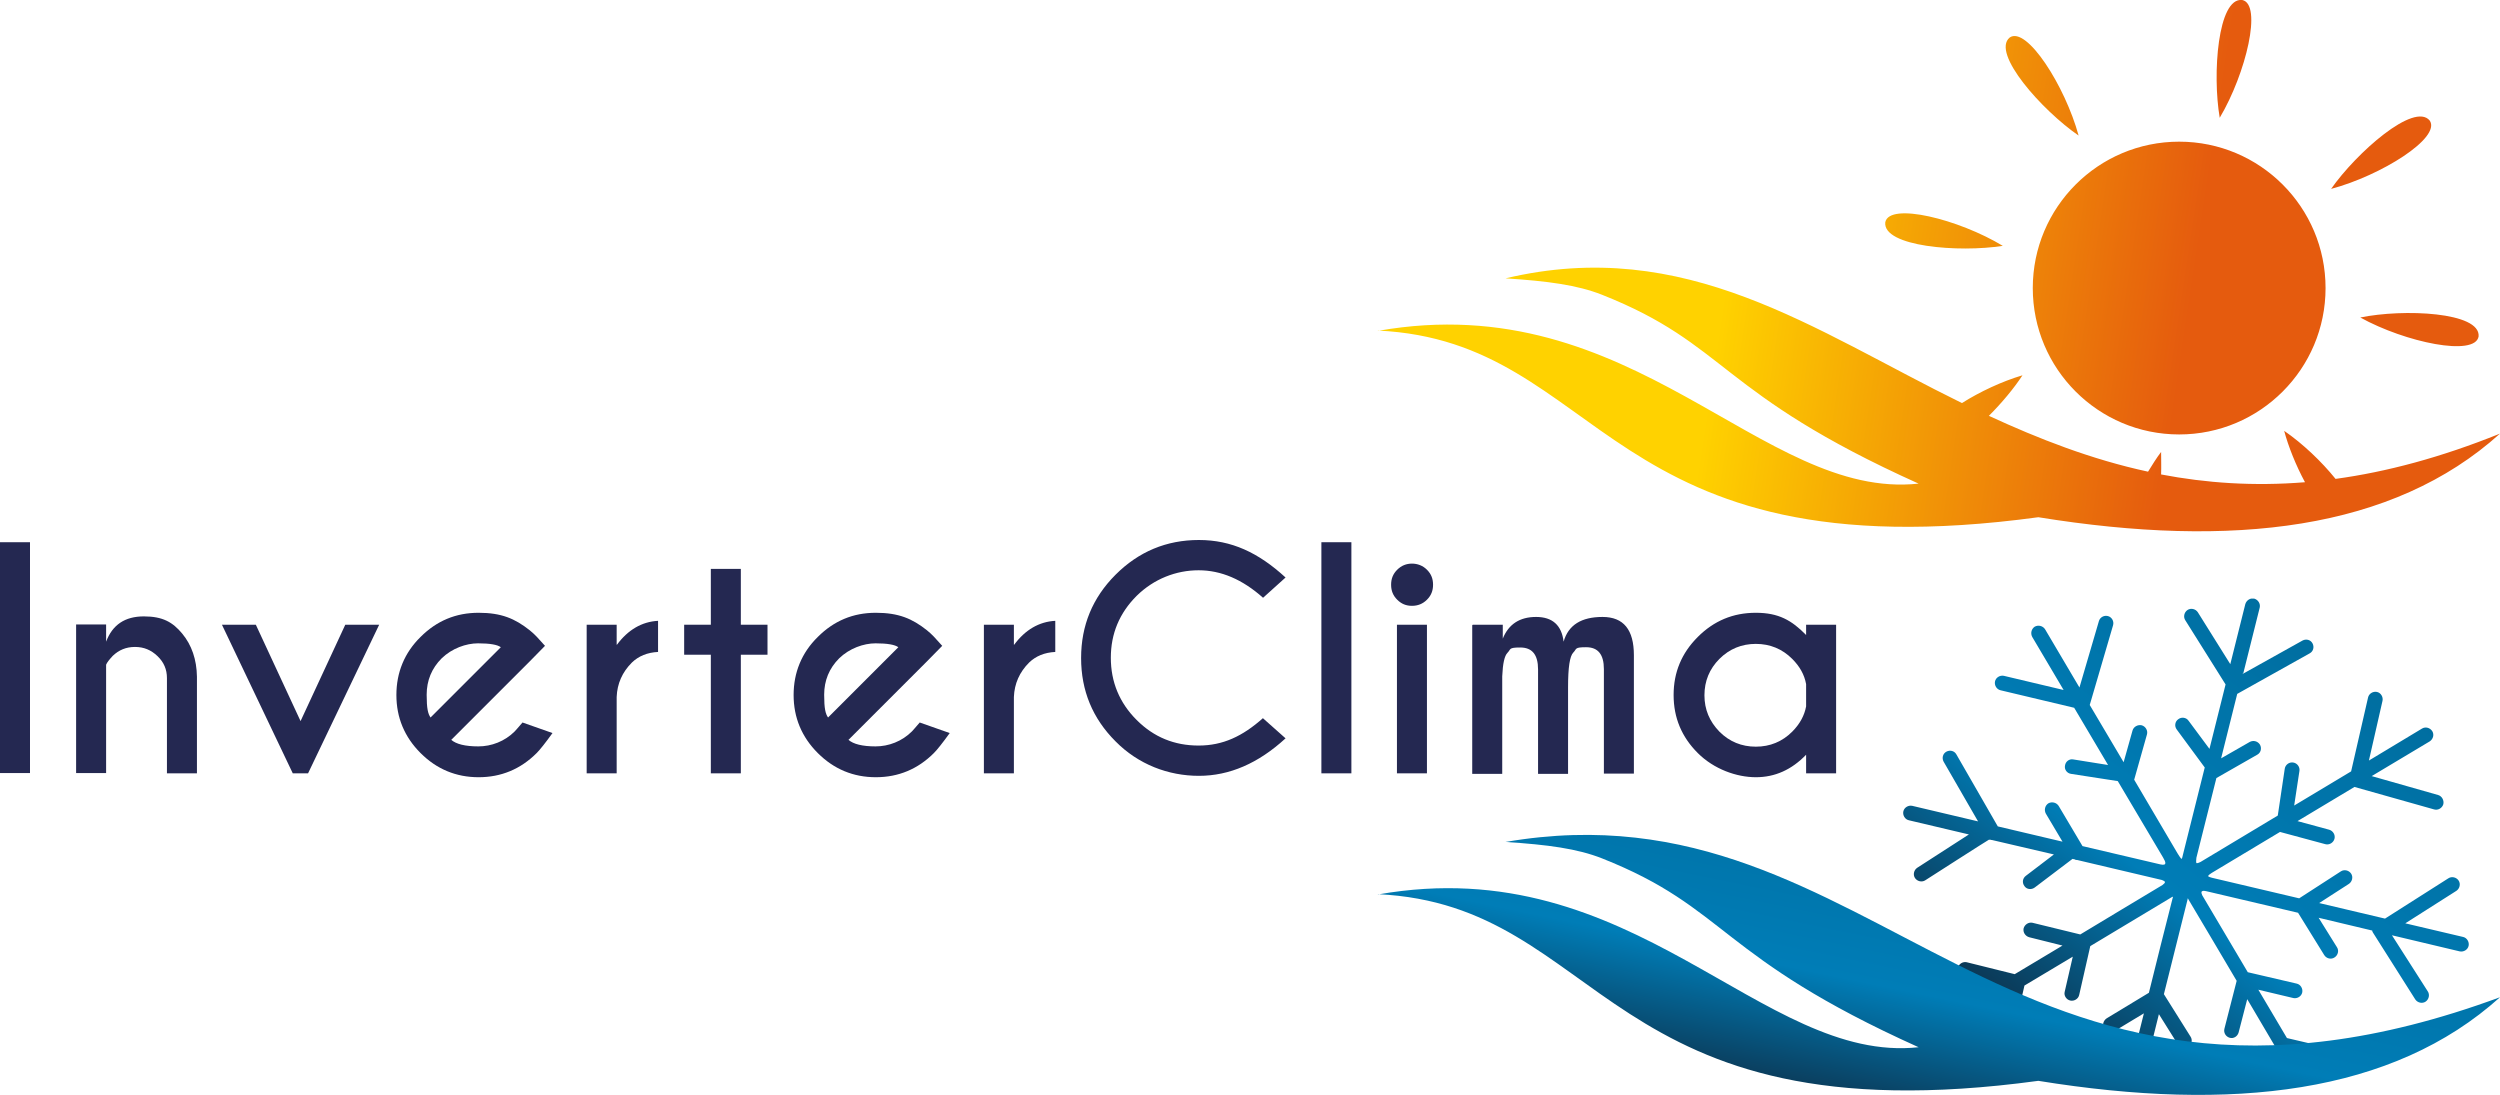 <?xml version="1.0" encoding="UTF-8"?>
<svg xmlns="http://www.w3.org/2000/svg" xmlns:xlink="http://www.w3.org/1999/xlink" id="Layer_1" data-name="Layer 1" version="1.1" viewBox="0 0 900 394.2">
  <defs>
    <style>
      .cls-1 {
        clip-path: url(#clippath-2);
      }

      .cls-2 {
        fill: url(#New_Gradient_Swatch_4);
      }

      .cls-2, .cls-3, .cls-4, .cls-5, .cls-6 {
        stroke-width: 0px;
      }

      .cls-3 {
        fill: url(#New_Gradient_Swatch_2);
      }

      .cls-7 {
        clip-path: url(#clippath-1);
      }

      .cls-4 {
        clip-rule: evenodd;
        fill: none;
      }

      .cls-5 {
        fill: url(#New_Gradient_Swatch_4-2);
      }

      .cls-6 {
        fill: #242851;
      }

      .cls-8 {
        clip-path: url(#clippath);
      }
    </style>
    <clipPath id="clippath">
      <path class="cls-4" d="M799.1,42.4c9.5-16,15.4-40.9,8.1-42.4-8.8-1-10.8,26.7-8.1,42.4M748.3,48.8c-4.9-17.9-18.7-39.5-24.8-35.3-6.8,5.6,11.7,26.3,24.8,35.3ZM721,88.5c-15.9-9.6-40.8-15.8-42.3-8.5-1,8.8,26.6,11,42.3,8.5ZM839.2,68c18-4.8,39.7-18.4,35.5-24.6-5.6-6.8-26.4,11.6-35.5,24.6ZM849.7,114.3c16.3,9,41.4,14.2,42.6,6.8.7-8.8-27.1-10-42.6-6.8ZM784.5,51c29.1,0,52.7,23.6,52.7,52.7s-23.6,52.7-52.7,52.7-52.7-23.6-52.7-52.7,23.6-52.7,52.7-52.7ZM496,119c82.1,3.9,80.5,88.6,237.8,67.2,69.8,11.3,127.6,4.7,166.2-30.1-21.3,8.6-40.9,13.8-59.2,16.3-5-6.2-11.8-12.7-18.5-17.3,1.5,5.6,4.2,12.4,7.5,18.5-18.5,1.5-35.6.3-51.8-2.8.1-2.8,0-5.5,0-8.1-1.6,2.1-3.1,4.5-4.7,7.1-20.4-4.4-39.3-11.8-57.3-20.1,4.7-4.7,9.1-10,12.1-14.6-7.4,2.2-15.3,5.9-21.8,10-53.4-26.2-99.4-60.3-164.3-44.9,15.3,1,25.8,2.4,34.7,5.9,45.4,18,41.6,35.4,114,68-56.6,6.1-102.3-71.3-194.6-55Z"></path>
    </clipPath>
    <linearGradient id="New_Gradient_Swatch_2" data-name="New Gradient Swatch 2" x1="787.4" y1="116.8" x2="622.7" y2="91.9" gradientUnits="userSpaceOnUse">
      <stop offset="0" stop-color="#e55b0e"></stop>
      <stop offset=".6" stop-color="#f4a105"></stop>
      <stop offset="1" stop-color="#ffd200"></stop>
    </linearGradient>
    <clipPath id="clippath-1">
      <path class="cls-4" d="M807.2,242.7l21.7-12.1c1.3-.7,2.9-.3,3.6,1,.7,1.3.3,2.9-1,3.6l-26.1,14.6-5.8,23.2,10.3-5.9c1.3-.7,2.9-.3,3.7,1,.7,1.3.3,2.9-1,3.6l-14.7,8.4c-2.4,9.6-4.8,19.2-7.2,28.7,0,.3-.2,1.6,0,1.9.3.2,1.3-.3,1.5-.4l27.8-16.7,2.5-16.8c.2-1.5,1.6-2.5,3-2.3,1.5.2,2.5,1.6,2.3,3l-1.9,12.5,20.5-12.3,6.1-26.6c.3-1.4,1.8-2.3,3.2-2,1.4.3,2.3,1.8,2,3.2l-4.9,21.5,19.1-11.5c1.3-.8,2.9-.3,3.7.9.8,1.3.3,2.9-.9,3.7l-20.9,12.5,23.9,6.8c1.4.4,2.2,1.9,1.9,3.3-.4,1.4-1.9,2.3-3.3,1.9l-28.7-8.1-20.5,12.3,11.4,3.1c1.4.4,2.3,1.9,1.9,3.3-.4,1.4-1.9,2.3-3.3,1.9l-16.3-4.4c-8.2,4.9-16.3,9.8-24.5,14.7-.3.2-1.3.8-1.4,1.2.2.3,1.1.5,1.4.6l31.4,7.4,15-9.7c1.2-.8,2.9-.4,3.7.8.8,1.2.4,2.9-.8,3.7l-10.7,6.9,23.7,5.6,22.8-14.5c1.2-.8,2.9-.4,3.7.8.8,1.2.4,2.9-.8,3.7l-18.4,11.7,20.8,4.9c1.4.3,2.3,1.8,2,3.2-.3,1.4-1.8,2.3-3.2,2l-24.4-5.8,12.9,20.2c.8,1.2.4,2.9-.8,3.7-1.2.8-2.9.4-3.7-.8l-15.2-24c-.2-.3-.3-.5-.3-.8l-19.3-4.6,6.6,10.6c.8,1.2.4,2.9-.9,3.7-1.2.8-2.9.4-3.7-.9l-9.4-15.2c-10.6-2.5-21.3-5-31.9-7.5-1.7-.4-3.6-1-2.6,1.2l16.4,27.7,17.6,4.1c1.4.3,2.3,1.8,2,3.2-.3,1.4-1.8,2.3-3.2,2l-12.6-3,10.3,17.4,17.5,4.1c1.4.3,2.3,1.8,2,3.2-.3,1.4-1.8,2.3-3.2,2l-12.6-3c.5,1.2,0,2.6-1.1,3.2-.9.5-2,.5-2.8,0l-1.4,5.5c-.4,1.4-1.8,2.3-3.2,1.9s-2.3-1.8-1.9-3.3l2.6-10.3-10.2-17.3-3.1,12c-.4,1.4-1.8,2.3-3.2,1.9-1.4-.4-2.3-1.8-1.9-3.3l4.4-17.2c-5.7-9.7-11.5-19.4-17.3-29.2,0-.1-.2-.4-.3-.5,0,0-.1.3-.1.5l-8.5,34,9.6,15.3c.8,1.2.4,2.9-.8,3.7-1.2.8-2.9.4-3.7-.8l-6.9-11-2.5,10.1c-.4,1.4-1.8,2.3-3.2,2-1.4-.4-2.3-1.8-2-3.2l2.3-9.2-10.6,6.4c-1.3.8-2.9.4-3.7-.9-.8-1.3-.3-2.9.9-3.7l15.2-9.2c2.8-11.3,5.6-22.6,8.5-33.9,0-.1.1-.4.2-.7-.2,0-.4.2-.5.2l-29.3,17.6-4,17.6c-.3,1.4-1.8,2.3-3.2,2-1.4-.3-2.4-1.8-2-3.2l2.9-12.6-17.4,10.4-4,17.6c-.3,1.4-1.8,2.3-3.2,2-1.4-.3-2.4-1.8-2-3.2l2.9-12.6c-1.2.5-2.6,0-3.3-1.1-.5-.9-.5-2,0-2.8l-12.4-3.1c-1.4-.4-2.3-1.8-2-3.2.4-1.4,1.8-2.3,3.2-2l17.3,4.3,17.2-10.3-12-3c-1.4-.4-2.3-1.8-2-3.2.4-1.4,1.8-2.3,3.2-2l17.2,4.2c9.9-6,19.8-11.9,29.6-17.8,1.2-.9,1.2-1.3-.2-1.8l-30.5-7.2c-.4,0-.6,0-.8-.2l-.9-.2-13.6,10.3c-1.2.9-2.9.7-3.7-.5-.9-1.2-.7-2.8.5-3.7l10.1-7.7-22.3-5.2c-.2,0-.3,0-.5-.1h-.6c0-.1-22.9,14.6-22.9,14.6-1.2.8-2.9.4-3.7-.8-.8-1.2-.4-2.9.8-3.7l18.6-12-21.6-5.1c-1.4-.3-2.3-1.8-2-3.2.3-1.4,1.8-2.3,3.2-2l23.7,5.6-12.4-21.5c-.7-1.3-.3-2.9,1-3.6,1.3-.7,2.9-.3,3.6,1l14.9,25.9,23.3,5.5-6-10.1c-.7-1.3-.3-2.9.9-3.7,1.3-.7,2.9-.3,3.7.9l8.6,14.5c9.4,2.2,18.8,4.4,28.1,6.6,2.4.5,1.9-.8.9-2.5l-16.3-27.5-16.8-2.6c-1.5-.2-2.5-1.6-2.2-3,.2-1.5,1.6-2.5,3-2.2l12.5,2-12.2-20.6-26.5-6.3c-1.4-.3-2.3-1.8-2-3.2.3-1.4,1.8-2.3,3.2-2l21.5,5.1-11.3-19.1c-.7-1.3-.3-2.9.9-3.7,1.3-.7,2.9-.3,3.7.9l12.4,21,7-23.9c.4-1.4,1.9-2.2,3.3-1.8,1.4.4,2.2,1.9,1.8,3.3l-8.4,28.7,12.2,20.6,3.2-11.4c.4-1.4,1.9-2.2,3.3-1.9,1.4.4,2.3,1.9,1.9,3.3l-4.6,16.3c5.2,8.8,10.4,17.7,15.6,26.5.3.4,1.1,1.9,1.5,2,.2-.2.4-1.4.5-1.7l7.8-31.2-10.1-13.7c-.9-1.2-.6-2.9.6-3.7,1.2-.9,2.9-.6,3.7.6l7.5,10.1,5.8-23.2-14.5-23.1c-.8-1.2-.4-2.9.8-3.7,1.2-.8,2.9-.4,3.7.8l11.7,18.7,5.4-21.6c.4-1.4,1.8-2.3,3.2-2,1.4.4,2.3,1.8,2,3.2l-5.9,23.6Z"></path>
    </clipPath>
    <linearGradient id="New_Gradient_Swatch_4" data-name="New Gradient Swatch 4" x1="839.9" y1="233.9" x2="733.4" y2="372.8" gradientUnits="userSpaceOnUse">
      <stop offset="0" stop-color="#006ea0"></stop>
      <stop offset=".6" stop-color="#007db7"></stop>
      <stop offset="1" stop-color="#0c3551"></stop>
    </linearGradient>
    <clipPath id="clippath-2">
      <path class="cls-4" d="M496,321.9c82.1,3.9,80.5,88.6,237.8,67.2,69.8,11.3,127.6,4.7,166.2-30.1-179.1,66.1-223.2-79.1-358-55.9,15.3,1,25.8,2.4,34.7,5.9,45.4,18,41.6,35.4,114,68-56.6,6.1-102.3-71.3-194.6-55"></path>
    </clipPath>
    <linearGradient id="New_Gradient_Swatch_4-2" data-name="New Gradient Swatch 4" x1="710.7" y1="291" x2="687.3" y2="404.1" xlink:href="#New_Gradient_Swatch_4"></linearGradient>
  </defs>
  <g class="cls-8">
    <rect class="cls-3" x="496" y="-.9" width="404" height="208.5"></rect>
  </g>
  <g class="cls-7">
    <rect class="cls-2" x="684.4" y="215.5" width="204.4" height="175.7"></rect>
  </g>
  <g class="cls-1">
    <rect class="cls-5" x="496" y="279.9" width="404" height="145.2"></rect>
  </g>
  <g>
    <path class="cls-6" d="M10.8,195.2v83.1H0v-83.1h10.8Z"></path>
    <path class="cls-6" d="M38.2,239.2v39.1h-10.8v-53.5h10.8v6.2c2.3-6.1,6.8-9.1,13.6-9.1s10.4,2.1,13.8,6.2c3.4,4.1,5.2,9.3,5.3,15.5v34.8h-10.8v-34.3c0-3.1-1.1-5.7-3.4-7.9-2.3-2.2-4.9-3.3-8.1-3.3s-5.8,1.1-8,3.2c-1.2,1.3-2.1,2.4-2.4,3.2Z"></path>
    <path class="cls-6" d="M105.4,278.4l-25.5-53.5h12.2l16.1,34.7,16.1-34.7h12.2l-25.6,53.5h-5.4Z"></path>
    <path class="cls-6" d="M162.4,266.3c1.8,1.6,5.1,2.4,9.8,2.4s9.5-1.8,13.1-5.4c.5-.5,1.4-1.6,2.8-3.2l10.8,3.8c-2.6,3.6-4.5,6-5.7,7.2-5.8,5.8-12.8,8.7-20.9,8.7s-15.1-2.9-20.9-8.7c-5.8-5.8-8.7-12.8-8.7-20.9s2.9-15.2,8.7-20.9c5.8-5.8,12.7-8.7,20.9-8.7s13.1,2.1,18.4,6.3c.9.7,1.7,1.5,2.5,2.3.3.3,1.3,1.4,3,3.3l-5.4,5.5-28.3,28.3ZM180.3,233c-1.2-.9-3.9-1.4-8.2-1.4s-9.4,1.8-13.1,5.4c-3.6,3.6-5.4,8-5.4,13.1s.5,6.9,1.4,8.2l25.3-25.3Z"></path>
    <path class="cls-6" d="M222.1,232.1c4-5.4,9-8.3,14.8-8.6v11.2c-3.9.2-7,1.5-9.4,3.8-3.5,3.5-5.3,7.6-5.5,12.4v27.5h-10.8v-53.5h10.8v7.2Z"></path>
    <path class="cls-6" d="M255.9,224.9v-20.1h10.8v20.1h9.6v10.8h-9.6v42.7h-10.8v-42.7h-9.6v-10.8h9.6Z"></path>
    <path class="cls-6" d="M305.4,266.3c1.8,1.6,5.1,2.4,9.8,2.4s9.5-1.8,13.1-5.4c.5-.5,1.4-1.6,2.8-3.2l10.8,3.8c-2.6,3.6-4.5,6-5.7,7.2-5.8,5.8-12.8,8.7-20.9,8.7s-15.1-2.9-20.9-8.7c-5.8-5.8-8.7-12.8-8.7-20.9s2.9-15.2,8.7-20.9c5.8-5.8,12.7-8.7,20.9-8.7s13.1,2.1,18.4,6.3c.9.7,1.7,1.5,2.5,2.3.3.3,1.3,1.4,3,3.3l-5.4,5.5-28.3,28.3ZM323.4,233c-1.2-.9-3.9-1.4-8.2-1.4s-9.4,1.8-13.1,5.4c-3.6,3.6-5.4,8-5.4,13.1s.5,6.9,1.4,8.2l25.3-25.3Z"></path>
    <path class="cls-6" d="M365.1,232.1c4-5.4,9-8.3,14.8-8.6v11.2c-3.9.2-7,1.5-9.4,3.8-3.5,3.5-5.3,7.6-5.5,12.4v27.5h-10.8v-53.5h10.8v7.2Z"></path>
    <path class="cls-6" d="M454.7,258.6l8.1,7.2c-9.8,9-20.2,13.5-31.2,13.5s-21.8-4.1-30-12.4c-8.3-8.3-12.4-18.3-12.4-30s4.1-21.7,12.4-30c8.3-8.3,18.3-12.5,30-12.5s21.4,4.5,31.2,13.5l-8.1,7.3c-7.4-6.6-15.1-9.9-23.2-9.9s-16.1,3.1-22.3,9.2c-6.2,6.2-9.3,13.6-9.3,22.3s3.1,16.2,9.3,22.4c6.2,6.2,13.6,9.2,22.3,9.2s15.8-3.3,23.2-9.9Z"></path>
    <path class="cls-6" d="M486.5,195.2v83.2h-10.8v-83.2h10.8Z"></path>
    <path class="cls-6" d="M513.7,205.1c1.5,1.5,2.2,3.2,2.2,5.4s-.7,3.9-2.2,5.4c-1.5,1.5-3.3,2.2-5.4,2.2s-3.8-.7-5.3-2.2c-1.5-1.5-2.2-3.2-2.2-5.4s.7-3.9,2.2-5.4c1.5-1.5,3.3-2.2,5.3-2.2s3.9.7,5.4,2.2ZM513.7,224.9v53.5h-10.8v-53.5h10.8Z"></path>
    <path class="cls-6" d="M530.2,224.9h10.8v5c2.1-5.2,6.1-7.8,12-7.8s9.2,3,9.9,8.9c1.7-6,6.4-8.9,14-8.9s11.3,4.6,11.3,13.8v42.6h-10.8v-37.6c0-5.3-2.1-7.9-6.4-7.9s-3.3.6-4.6,1.9-1.9,5.4-1.9,12.6v31.1h-10.8v-37.6c0-5.3-2.1-7.9-6.4-7.9s-3.3.6-4.6,1.9c-1.1,1.1-1.7,3.9-1.9,8.5v35.1h-10.8v-53.5Z"></path>
    <path class="cls-6" d="M650.2,228.6v-3.7h10.8v53.5h-10.8v-6.7c-5.2,5.4-11.2,8.1-18.1,8.1s-15.1-2.9-20.9-8.7c-5.8-5.8-8.7-12.7-8.7-20.9s2.9-15.1,8.7-20.9c5.8-5.8,12.7-8.7,20.9-8.7s12.9,2.7,18.1,8ZM650.2,254.2v-7.9c-.6-3.4-2.3-6.4-5-9.1-3.6-3.6-8-5.4-13.1-5.4s-9.5,1.8-13.1,5.4c-3.6,3.6-5.4,8-5.4,13.1s1.8,9.4,5.4,13.1c3.6,3.6,8,5.4,13.1,5.4s9.5-1.8,13.1-5.4c2.7-2.7,4.4-5.8,5-9.1Z"></path>
  </g>
</svg>
